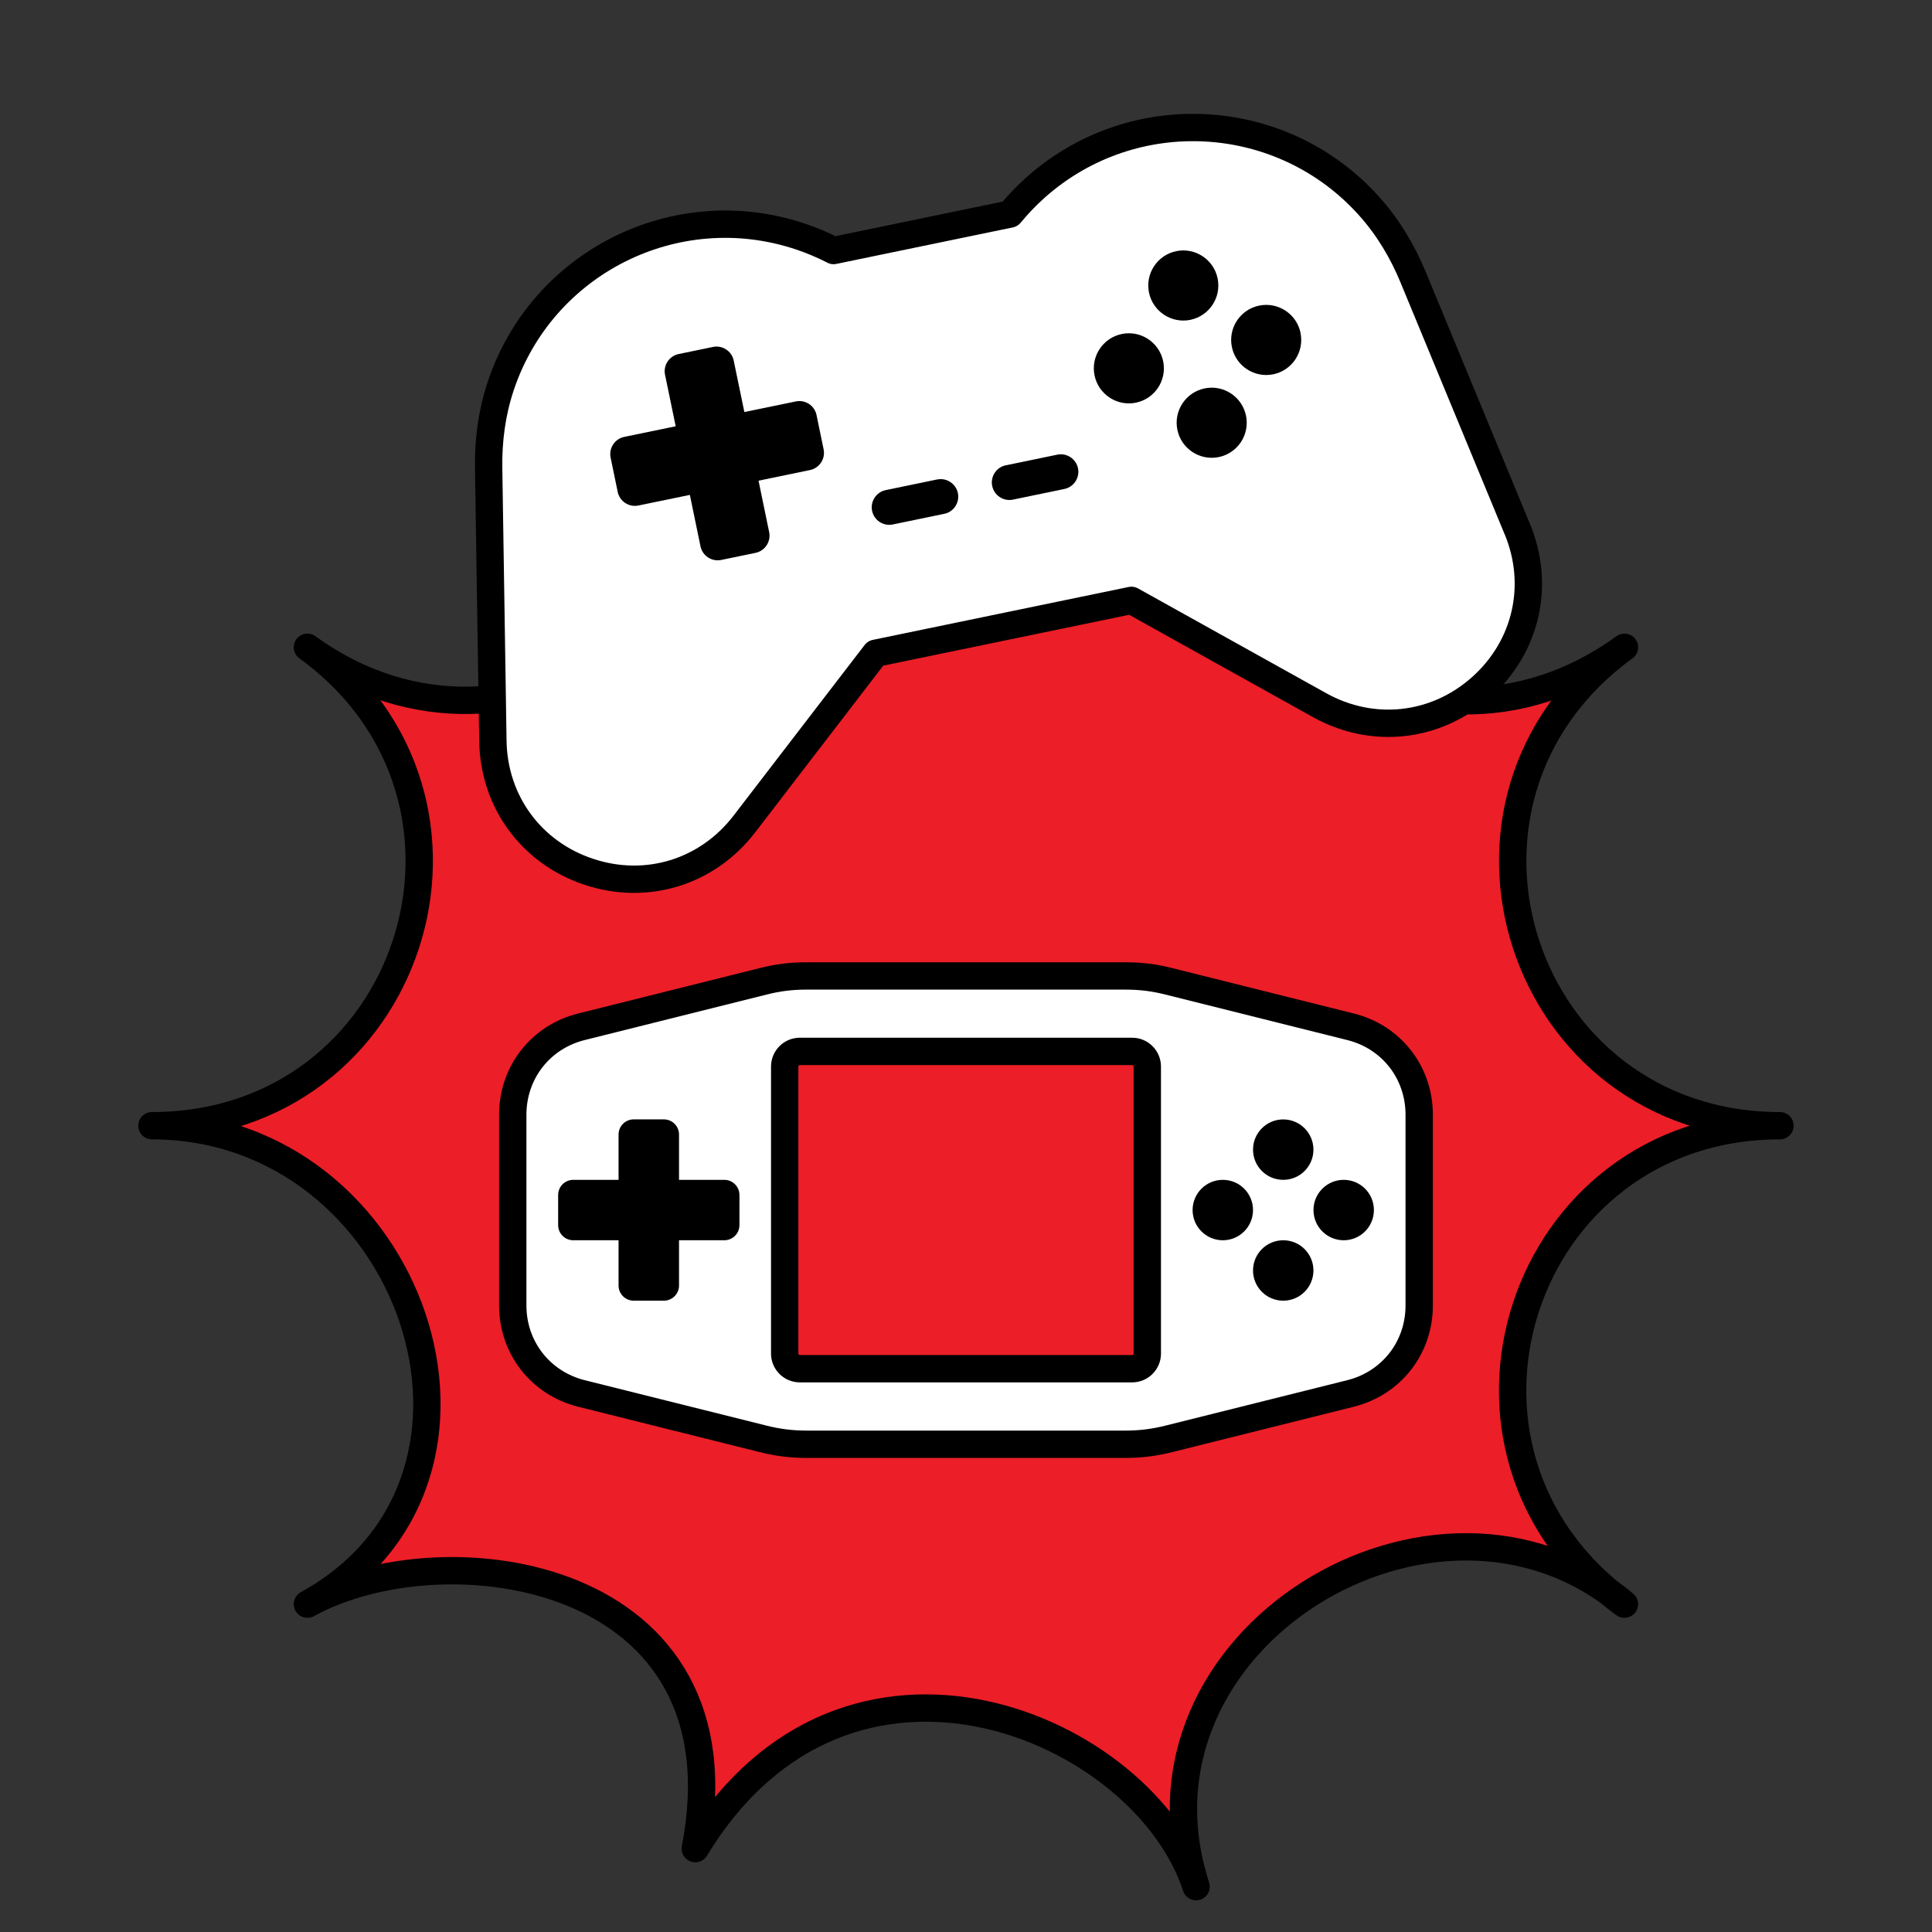 <?xml version="1.0" encoding="UTF-8"?>
<svg xmlns="http://www.w3.org/2000/svg" id="Layer_1" data-name="Layer 1" viewBox="0 0 424 424">
  <rect x="0" y="0" width="424" height="424" fill="#333333" stroke="none"/>
  <defs>
    <style>
      .cls-1 {
        fill: #fff;
        stroke-linecap: round;
      }

      .cls-1, .cls-2 {
        stroke: #000;
        stroke-linejoin: round;
        stroke-width: 6px;
      }

      .cls-1, .cls-3 {
        fill-rule: evenodd;
      }

      .cls-2 {
        fill: #ec1e27;
      }
    </style>
  </defs>
  <path class="cls-2" d="M390.63,247.05c-57.04,0-80.26-71.47-34.12-105-46.15,33.53-104.65-9.95-89.32-64.89-14.42,51.67-89.55,52.36-110.4,0,17.63,54.25-43.17,98.42-89.32,64.89,46.15,33.53,22.93,105-34.12,105,57.04,0,84.08,77.48,34.12,105,30.16-16.61,96.94-7.57,85.12,53.65,33.39-54.96,98.58-26.52,109.91,8.35-17.63-54.25,52.87-96.7,94-62-46.15-33.53-22.93-105,34.12-105Z"></path>
  <g>
    <path class="cls-1" d="M332.98,116.1l-22.87-55.31c-2.27-5.47-5.35-10.74-9.52-15.42-19.07-21.41-51.88-23.3-73.29-4.25-2.06,1.83-3.92,3.79-5.62,5.85l-38.74,8.01c-2.37-1.22-4.86-2.27-7.48-3.14-27.21-9-56.58,5.75-65.6,32.97-1.97,5.95-2.71,12.01-2.62,17.93l.93,59.85c.2,13.33,8.43,24.56,21.1,28.75,12.65,4.19,25.96.08,34.08-10.49l28.79-37.48,56.16-11.61,41.29,22.99c11.64,6.48,25.49,4.97,35.44-3.89,9.96-8.87,13.07-22.44,7.96-34.76Z"></path>
    <g>
      <path class="cls-3" d="M285.41,73.05c.86,4.16-1.81,8.23-5.97,9.09s-8.23-1.82-9.09-5.98c-.86-4.16,1.82-8.23,5.98-9.09s8.23,1.82,9.09,5.98Z"></path>
      <path class="cls-3" d="M258.14,55.12c-4.16.86-6.84,4.93-5.98,9.09.86,4.16,4.94,6.84,9.09,5.98s6.83-4.93,5.97-9.09-4.93-6.84-9.09-5.98Z"></path>
      <path class="cls-3" d="M246.19,73.3c-4.16.86-6.84,4.93-5.98,9.09.86,4.16,4.94,6.84,9.09,5.98s6.83-4.93,5.97-9.09-4.93-6.84-9.09-5.98Z"></path>
      <path class="cls-3" d="M264.37,85.24c-4.16.86-6.84,4.93-5.98,9.09s4.94,6.84,9.09,5.98c4.16-.86,6.83-4.93,5.97-9.09-.86-4.16-4.93-6.84-9.09-5.98Z"></path>
      <path class="cls-3" d="M134.01,100.43c-.43-2.08.91-4.12,2.99-4.55l11.29-2.33-2.34-11.3c-.43-2.08.91-4.12,2.99-4.55l7.53-1.56c2.08-.43,4.12.91,4.55,2.99l2.34,11.3,11.29-2.33c2.08-.43,4.12.91,4.55,2.99l1.55,7.52c.43,2.08-.91,4.12-2.99,4.55l-11.29,2.33,2.33,11.29c.43,2.08-.91,4.12-2.99,4.55l-7.53,1.56c-2.08.43-4.12-.91-4.55-2.99l-2.33-11.29-11.29,2.33c-2.08.43-4.12-.91-4.55-2.99l-1.55-7.52Z"></path>
      <path class="cls-3" d="M220.74,102.11c-2.08.43-3.42,2.47-2.99,4.55.43,2.07,2.47,3.42,4.55,2.99l11.3-2.34c2.06-.43,3.41-2.47,2.98-4.54s-2.47-3.42-4.54-2.99l-11.3,2.34Z"></path>
      <path class="cls-3" d="M205.68,105.23c2.07-.43,4.11.92,4.54,2.99s-.91,4.12-2.98,4.54l-11.3,2.34c-2.08.43-4.12-.91-4.55-2.99s.92-4.12,2.99-4.55l11.3-2.34Z"></path>
    </g>
  </g>
  <g>
    <path class="cls-1" d="M246.89,214.18c3.42,0,6.33.35,9.65,1.19l39.86,9.97c8.96,2.23,15.06,10.04,15.06,19.3v41.87c0,9.25-6.09,17.05-15.06,19.3l-39.86,9.96c-3.32.83-6.23,1.19-9.66,1.19h-69.76c-3.42,0-6.34-.36-9.66-1.19l-39.86-9.96c-8.96-2.25-15.07-10.05-15.07-19.3v-41.87c0-9.26,6.1-17.07,15.07-19.3l39.86-9.97c3.31-.84,6.22-1.19,9.64-1.19h69.78ZM248.47,230.74c1.83,0,3.32,1.49,3.32,3.33v63c0,1.81-1.49,3.31-3.32,3.31h-72.94c-1.83,0-3.32-1.5-3.32-3.31v-63c0-1.84,1.49-3.33,3.32-3.33h72.94Z"></path>
    <path class="cls-3" d="M288.25,252.3c0,3.66-2.96,6.63-6.63,6.63s-6.63-2.97-6.63-6.63,2.97-6.63,6.63-6.63,6.63,2.97,6.63,6.63Z"></path>
    <path class="cls-3" d="M268.36,258.93c-3.66,0-6.63,2.97-6.63,6.63s2.97,6.63,6.63,6.63,6.63-2.97,6.63-6.63-2.96-6.63-6.63-6.63Z"></path>
    <path class="cls-3" d="M281.62,272.19c-3.66,0-6.63,2.97-6.63,6.63s2.97,6.63,6.63,6.63,6.63-2.97,6.63-6.63-2.96-6.63-6.63-6.63Z"></path>
    <path class="cls-3" d="M294.89,258.93c-3.66,0-6.63,2.97-6.63,6.63s2.97,6.63,6.63,6.63,6.63-2.97,6.63-6.63-2.96-6.63-6.63-6.63Z"></path>
    <path class="cls-3" d="M122.49,262.25c0-1.83,1.49-3.32,3.32-3.32h9.94v-9.95c0-1.83,1.49-3.32,3.32-3.32h6.63c1.83,0,3.32,1.49,3.32,3.32v9.95h9.94c1.83,0,3.32,1.49,3.32,3.32v6.62c0,1.83-1.49,3.32-3.32,3.32h-9.94v9.94c0,1.83-1.49,3.32-3.32,3.32h-6.63c-1.83,0-3.32-1.49-3.32-3.32v-9.94h-9.94c-1.83,0-3.32-1.49-3.32-3.32v-6.62Z"></path>
  </g>
</svg>
